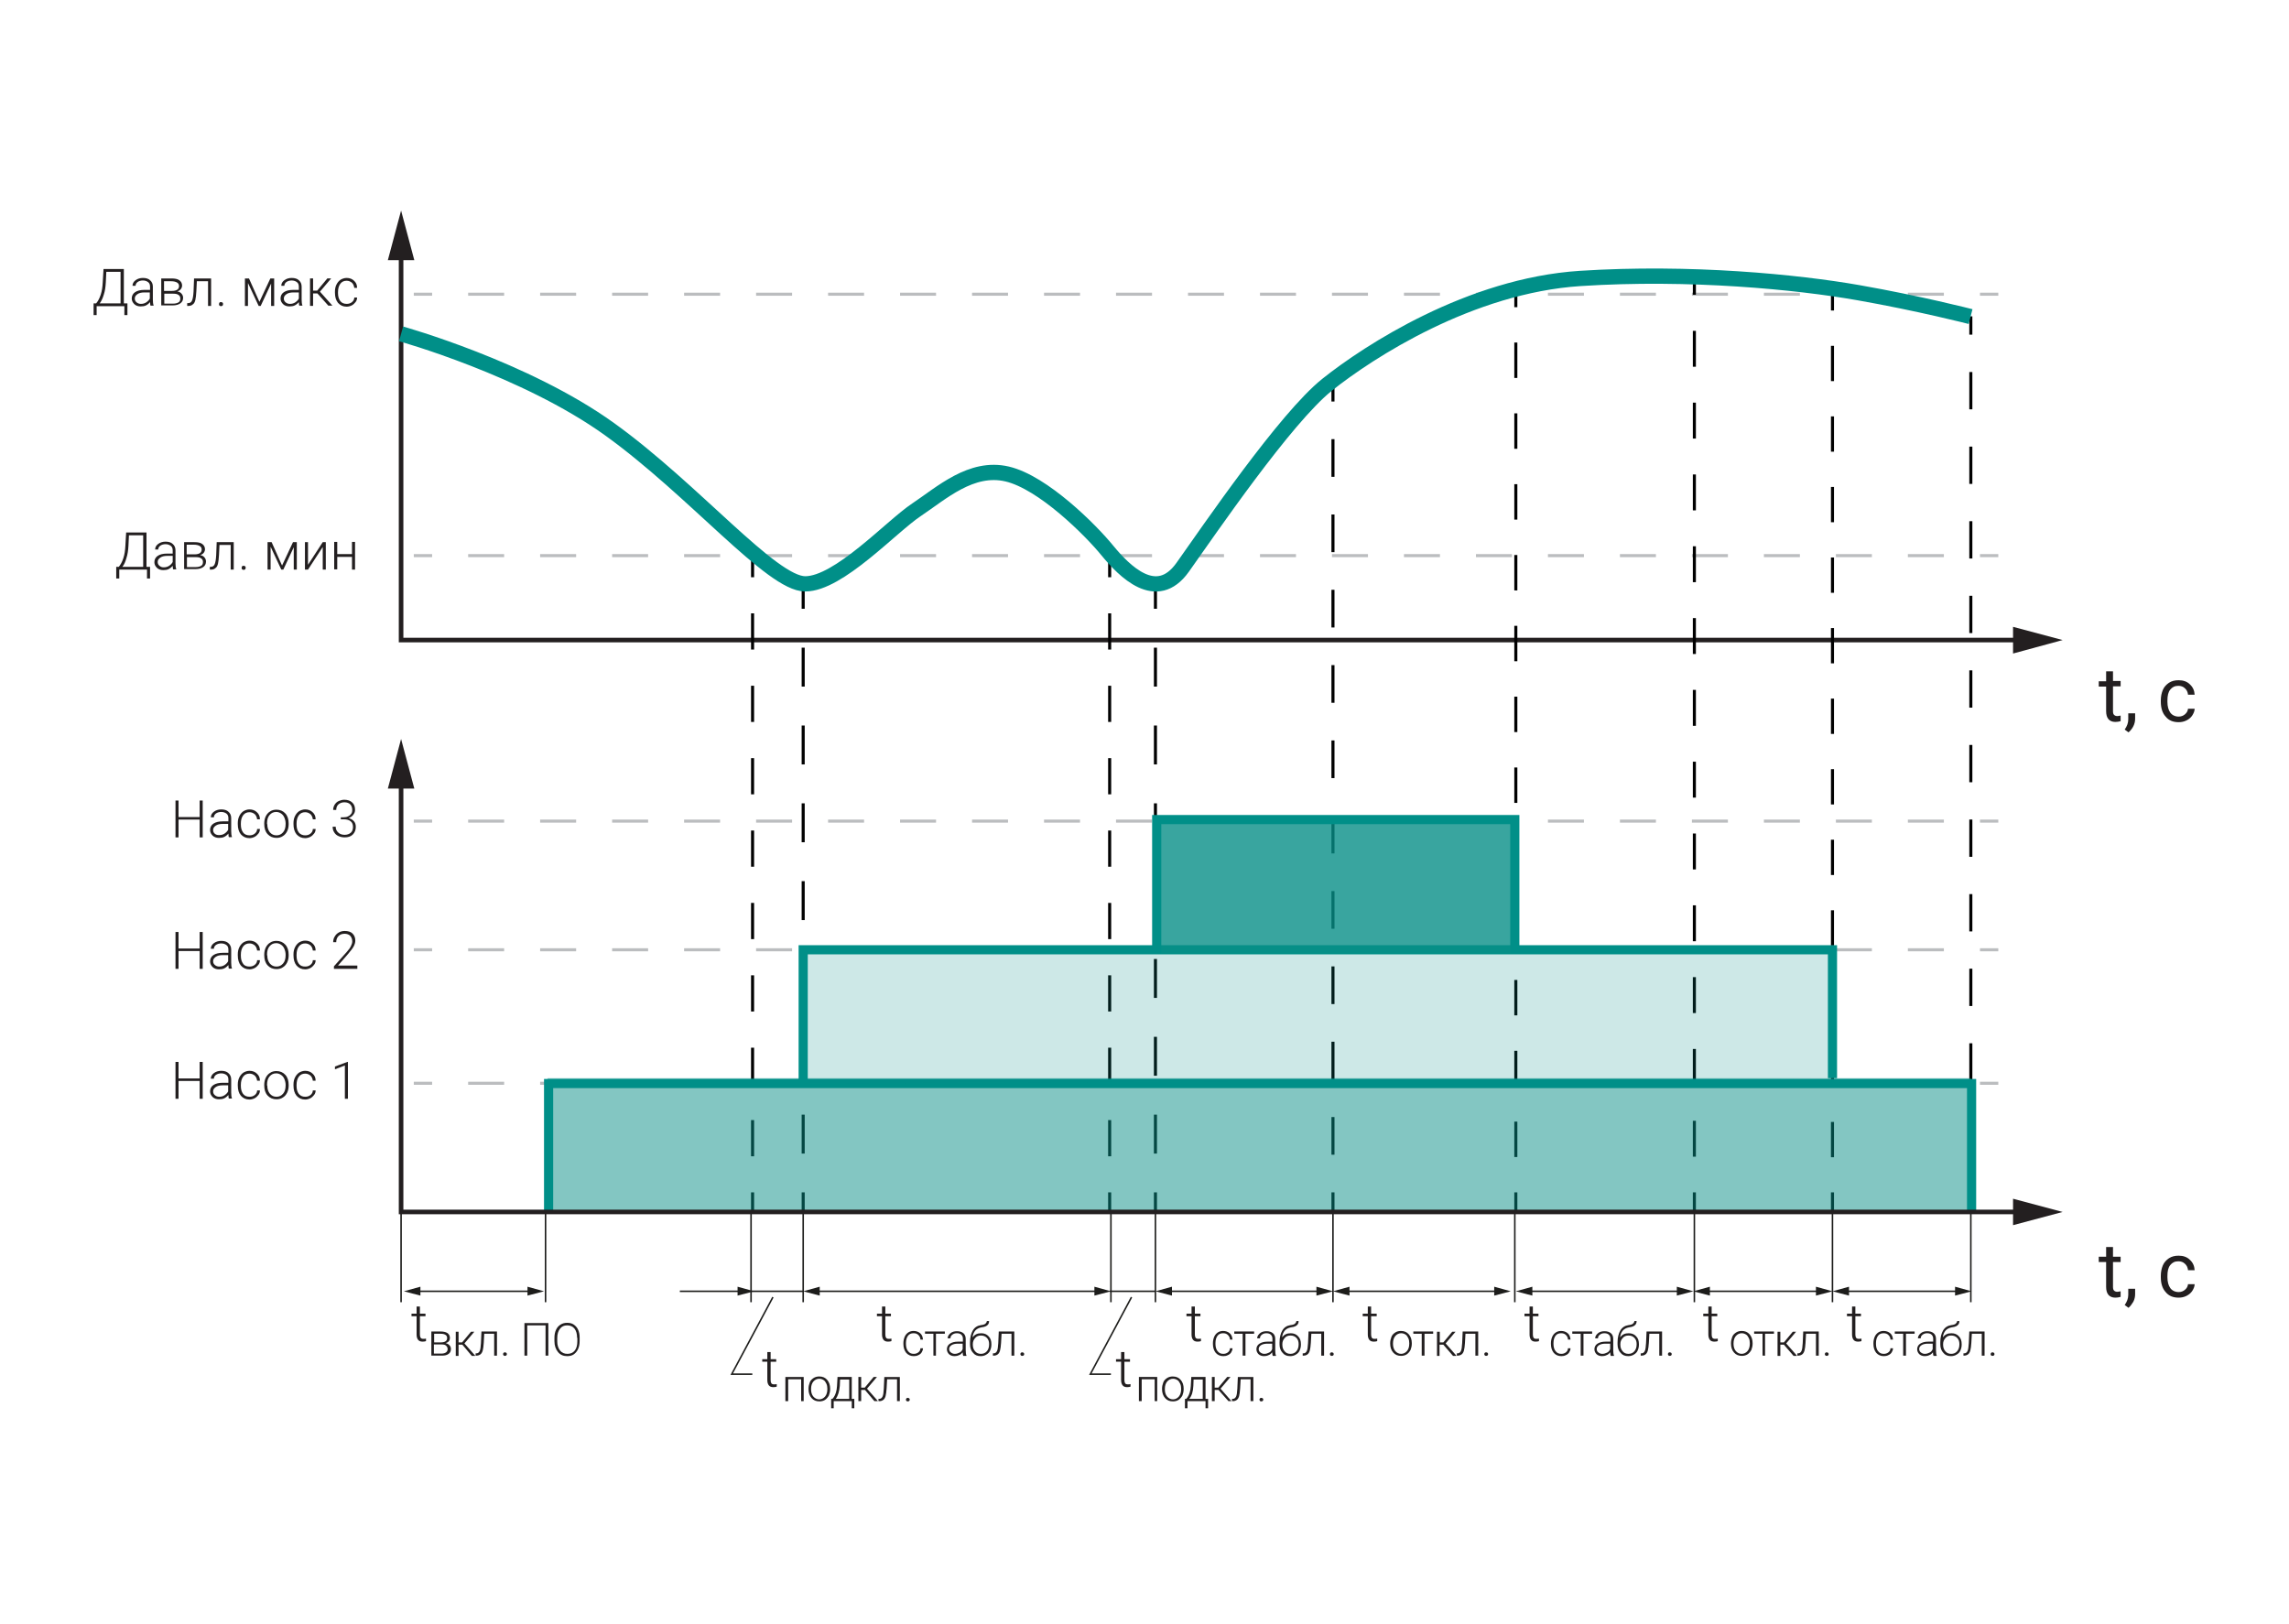 <?xml version="1.0" encoding="UTF-8"?> <svg xmlns="http://www.w3.org/2000/svg" xmlns:xlink="http://www.w3.org/1999/xlink" version="1.1" x="0px" y="0px" width="900px" height="638.7px" viewBox="0 0 900 638.7" xml:space="preserve"> <g id="Layer_2" display="none"> </g> <g id="Layer_1"> <g> <g> <g> <polyline fill="none" stroke="#231F20" stroke-width="1.8" stroke-miterlimit="10" points="157.7,98.7 157.7,251.7 795.1,251.7 "></polyline> <g> <polygon fill="#231F20" points="152.5,102.3 157.7,82.8 162.9,102.3 "></polygon> </g> <g> <polygon fill="#231F20" points="791.5,257 811,251.7 791.5,246.5 "></polygon> </g> </g> </g> <g> <g> <line fill="none" stroke="#BBBDBF" stroke-width="1.2" stroke-miterlimit="10" x1="785.7" y1="115.7" x2="778.5" y2="115.7"></line> <line fill="none" stroke="#BBBDBF" stroke-width="1.2" stroke-miterlimit="10" stroke-dasharray="14.152,14.152" x1="764.3" y1="115.7" x2="177" y2="115.7"></line> <line fill="none" stroke="#BBBDBF" stroke-width="1.2" stroke-miterlimit="10" x1="169.9" y1="115.7" x2="162.7" y2="115.7"></line> </g> </g> <g> <g> <line fill="none" stroke="#BBBDBF" stroke-width="1.2" stroke-miterlimit="10" x1="785.7" y1="218.5" x2="778.5" y2="218.5"></line> <line fill="none" stroke="#BBBDBF" stroke-width="1.2" stroke-miterlimit="10" stroke-dasharray="14.152,14.152" x1="764.3" y1="218.5" x2="177" y2="218.5"></line> <line fill="none" stroke="#BBBDBF" stroke-width="1.2" stroke-miterlimit="10" x1="169.9" y1="218.5" x2="162.7" y2="218.5"></line> </g> </g> <g> <g> <line fill="none" stroke="#BBBDBF" stroke-width="1.2" stroke-miterlimit="10" x1="785.7" y1="322.9" x2="778.5" y2="322.9"></line> <line fill="none" stroke="#BBBDBF" stroke-width="1.2" stroke-miterlimit="10" stroke-dasharray="14.152,14.152" x1="764.3" y1="322.9" x2="177" y2="322.9"></line> <line fill="none" stroke="#BBBDBF" stroke-width="1.2" stroke-miterlimit="10" x1="169.9" y1="322.9" x2="162.7" y2="322.9"></line> </g> </g> <g> <g> <line fill="none" stroke="#010101" stroke-width="1.2" stroke-miterlimit="10" x1="295.9" y1="219.8" x2="295.9" y2="227"></line> <line fill="none" stroke="#010101" stroke-width="1.2" stroke-miterlimit="10" stroke-dasharray="14.234,14.234" x1="295.9" y1="241.2" x2="295.9" y2="461.8"></line> <line fill="none" stroke="#010101" stroke-width="1.2" stroke-miterlimit="10" x1="295.9" y1="468.9" x2="295.9" y2="476.1"></line> </g> </g> <g> <g> <line fill="none" stroke="#010101" stroke-width="1.2" stroke-miterlimit="10" x1="315.8" y1="232.2" x2="315.8" y2="239.4"></line> <line fill="none" stroke="#010101" stroke-width="1.2" stroke-miterlimit="10" stroke-dasharray="15.303,15.303" x1="315.8" y1="254.7" x2="315.8" y2="461.3"></line> <line fill="none" stroke="#010101" stroke-width="1.2" stroke-miterlimit="10" x1="315.8" y1="468.9" x2="315.8" y2="476.1"></line> </g> </g> <g> <g> <line fill="none" stroke="#010101" stroke-width="1.2" stroke-miterlimit="10" x1="454.3" y1="232.2" x2="454.3" y2="239.4"></line> <line fill="none" stroke="#010101" stroke-width="1.2" stroke-miterlimit="10" stroke-dasharray="15.303,15.303" x1="454.3" y1="254.7" x2="454.3" y2="461.3"></line> <line fill="none" stroke="#010101" stroke-width="1.2" stroke-miterlimit="10" x1="454.3" y1="468.9" x2="454.3" y2="476.1"></line> </g> </g> <g> <g> <line fill="none" stroke="#010101" stroke-width="1.2" stroke-miterlimit="10" x1="524.1" y1="150.7" x2="524.1" y2="157.9"></line> <line fill="none" stroke="#010101" stroke-width="1.2" stroke-miterlimit="10" stroke-dasharray="14.81,14.81" x1="524.1" y1="172.7" x2="524.1" y2="461.5"></line> <line fill="none" stroke="#010101" stroke-width="1.2" stroke-miterlimit="10" x1="524.1" y1="468.9" x2="524.1" y2="476.1"></line> </g> </g> <g> <g> <line fill="none" stroke="#010101" stroke-width="1.2" stroke-miterlimit="10" x1="596" y1="113.6" x2="596" y2="120.8"></line> <line fill="none" stroke="#010101" stroke-width="1.2" stroke-miterlimit="10" stroke-dasharray="13.926,13.926" x1="596" y1="134.7" x2="596" y2="462"></line> <line fill="none" stroke="#010101" stroke-width="1.2" stroke-miterlimit="10" x1="596" y1="468.9" x2="596" y2="476.1"></line> </g> </g> <g> <g> <line fill="none" stroke="#010101" stroke-width="1.2" stroke-miterlimit="10" x1="666.2" y1="108.7" x2="666.2" y2="115.9"></line> <line fill="none" stroke="#010101" stroke-width="1.2" stroke-miterlimit="10" stroke-dasharray="14.12,14.12" x1="666.2" y1="130.1" x2="666.2" y2="461.9"></line> <line fill="none" stroke="#010101" stroke-width="1.2" stroke-miterlimit="10" x1="666.2" y1="468.9" x2="666.2" y2="476.1"></line> </g> </g> <g> <g> <line fill="none" stroke="#010101" stroke-width="1.2" stroke-miterlimit="10" x1="720.5" y1="114.9" x2="720.5" y2="122.1"></line> <line fill="none" stroke="#010101" stroke-width="1.2" stroke-miterlimit="10" stroke-dasharray="13.873,13.873" x1="720.5" y1="136" x2="720.5" y2="462"></line> <line fill="none" stroke="#010101" stroke-width="1.2" stroke-miterlimit="10" x1="720.5" y1="468.9" x2="720.5" y2="476.1"></line> </g> </g> <g> <g> <line fill="none" stroke="#010101" stroke-width="1.2" stroke-miterlimit="10" x1="774.9" y1="124.4" x2="774.9" y2="131.6"></line> <line fill="none" stroke="#010101" stroke-width="1.2" stroke-miterlimit="10" stroke-dasharray="14.665,14.665" x1="774.9" y1="146.3" x2="774.9" y2="461.6"></line> <line fill="none" stroke="#010101" stroke-width="1.2" stroke-miterlimit="10" x1="774.9" y1="468.9" x2="774.9" y2="476.1"></line> </g> </g> <g> <g> <line fill="none" stroke="#010101" stroke-width="1.2" stroke-miterlimit="10" x1="436.3" y1="219.8" x2="436.3" y2="227"></line> <line fill="none" stroke="#010101" stroke-width="1.2" stroke-miterlimit="10" stroke-dasharray="14.234,14.234" x1="436.3" y1="241.2" x2="436.3" y2="461.8"></line> <line fill="none" stroke="#010101" stroke-width="1.2" stroke-miterlimit="10" x1="436.3" y1="468.9" x2="436.3" y2="476.1"></line> </g> </g> <g> <g> <line fill="none" stroke="#BBBDBF" stroke-width="1.2" stroke-miterlimit="10" x1="785.7" y1="373.5" x2="778.5" y2="373.5"></line> <line fill="none" stroke="#BBBDBF" stroke-width="1.2" stroke-miterlimit="10" stroke-dasharray="14.152,14.152" x1="764.3" y1="373.5" x2="177" y2="373.5"></line> <line fill="none" stroke="#BBBDBF" stroke-width="1.2" stroke-miterlimit="10" x1="169.9" y1="373.5" x2="162.7" y2="373.5"></line> </g> </g> <g> <g> <line fill="none" stroke="#BBBDBF" stroke-width="1.2" stroke-miterlimit="10" x1="785.7" y1="426" x2="778.5" y2="426"></line> <line fill="none" stroke="#BBBDBF" stroke-width="1.2" stroke-miterlimit="10" stroke-dasharray="14.152,14.152" x1="764.3" y1="426" x2="177" y2="426"></line> <line fill="none" stroke="#BBBDBF" stroke-width="1.2" stroke-miterlimit="10" x1="169.9" y1="426" x2="162.7" y2="426"></line> </g> </g> <g> <path fill="#231F20" d="M48.6,119.3h1.5l0,4.6h-1.2v-3.5H38v3.5h-1.2v-4.6h1c0.7-0.8,1.3-1.9,1.8-3.4c0.5-1.5,0.7-3.1,0.8-4.9 l0.3-5.2h8V119.3z M39.2,119.3h8.2v-12.4h-5.6l-0.2,4.2c-0.1,1.7-0.3,3.3-0.8,4.8C40.4,117.2,39.9,118.4,39.2,119.3z"></path> <path fill="#231F20" d="M59.2,120.3c-0.1-0.3-0.2-0.8-0.2-1.5c-0.4,0.5-1,1-1.6,1.3c-0.6,0.3-1.3,0.4-2.1,0.4 c-1,0-1.9-0.3-2.5-0.9c-0.6-0.6-1-1.3-1-2.2c0-1,0.4-1.9,1.3-2.5c0.9-0.6,2.1-0.9,3.7-0.9h2.2v-1.2c0-0.8-0.2-1.4-0.7-1.8 c-0.5-0.4-1.2-0.7-2.1-0.7c-0.8,0-1.5,0.2-2.1,0.6c-0.5,0.4-0.8,0.9-0.8,1.5l-1.2,0c0-0.9,0.4-1.6,1.2-2.2 c0.8-0.6,1.8-0.9,2.9-0.9c1.2,0,2.2,0.3,2.8,0.9c0.7,0.6,1.1,1.4,1.1,2.5v5.1c0,1,0.1,1.8,0.3,2.3v0.1H59.2z M55.4,119.5 c0.8,0,1.5-0.2,2.1-0.6c0.6-0.4,1.1-0.9,1.4-1.5V115h-2.1c-1.2,0-2.1,0.2-2.8,0.7s-1,1-1,1.7c0,0.6,0.2,1.1,0.7,1.5 S54.7,119.5,55.4,119.5z"></path> <path fill="#231F20" d="M63.4,120.3v-10.8h4c1.4,0,2.4,0.2,3.1,0.7s1.1,1.2,1.1,2.1c0,0.5-0.2,1-0.5,1.4 c-0.3,0.4-0.8,0.7-1.4,0.9c0.7,0.1,1.3,0.4,1.7,0.9c0.4,0.5,0.6,1,0.6,1.6c0,1-0.4,1.7-1.1,2.2c-0.7,0.5-1.7,0.8-3,0.8H63.4z M64.6,114.4h3c1.9,0,2.8-0.7,2.8-1.9c0-0.7-0.3-1.1-0.8-1.4c-0.5-0.3-1.3-0.5-2.3-0.5h-2.8V114.4z M64.6,115.4v4h3.5 c0.9,0,1.6-0.2,2.1-0.5c0.5-0.3,0.7-0.8,0.7-1.5c0-0.6-0.2-1.1-0.7-1.4c-0.5-0.4-1.2-0.5-2.1-0.5H64.6z"></path> <path fill="#231F20" d="M83,109.5v10.8h-1.2v-9.7h-4.4l-0.2,4c-0.1,1.5-0.2,2.6-0.4,3.4c-0.2,0.8-0.5,1.4-1,1.7 c-0.4,0.4-1,0.6-1.7,0.6h-0.5v-1.1l0.4,0c0.7,0,1.2-0.3,1.5-1c0.3-0.7,0.5-1.8,0.6-3.5l0.2-5.2H83z"></path> <path fill="#231F20" d="M86.1,119.6c0-0.2,0.1-0.4,0.2-0.6c0.1-0.2,0.4-0.2,0.6-0.2s0.5,0.1,0.6,0.2c0.2,0.2,0.2,0.4,0.2,0.6 s-0.1,0.4-0.2,0.6c-0.2,0.1-0.4,0.2-0.6,0.2s-0.5-0.1-0.6-0.2S86.1,119.8,86.1,119.6z"></path> <path fill="#231F20" d="M102,118.7l4.3-9.2h1.5v10.8h-1.2v-8.8l-4.1,8.8h-0.8l-4.2-9v9h-1.2v-10.8h1.6L102,118.7z"></path> <path fill="#231F20" d="M117.7,120.3c-0.1-0.3-0.2-0.8-0.2-1.5c-0.4,0.5-1,1-1.6,1.3c-0.6,0.3-1.3,0.4-2.1,0.4 c-1,0-1.9-0.3-2.5-0.9c-0.6-0.6-1-1.3-1-2.2c0-1,0.4-1.9,1.3-2.5c0.9-0.6,2.1-0.9,3.7-0.9h2.2v-1.2c0-0.8-0.2-1.4-0.7-1.8 c-0.5-0.4-1.2-0.7-2.1-0.7c-0.8,0-1.5,0.2-2.1,0.6c-0.5,0.4-0.8,0.9-0.8,1.5l-1.2,0c0-0.9,0.4-1.6,1.2-2.2 c0.8-0.6,1.8-0.9,2.9-0.9c1.2,0,2.2,0.3,2.8,0.9c0.7,0.6,1.1,1.4,1.1,2.5v5.1c0,1,0.1,1.8,0.3,2.3v0.1H117.7z M114,119.5 c0.8,0,1.5-0.2,2.1-0.6c0.6-0.4,1.1-0.9,1.4-1.5V115h-2.1c-1.2,0-2.1,0.2-2.8,0.7s-1,1-1,1.7c0,0.6,0.2,1.1,0.7,1.5 S113.3,119.5,114,119.5z"></path> <path fill="#231F20" d="M124.8,115.4h-1.7v4.9h-1.2v-10.8h1.2v4.8h1.6l4-4.8h1.5l-4.4,5.2l4.9,5.5h-1.6L124.8,115.4z"></path> <path fill="#231F20" d="M136.3,119.5c0.8,0,1.5-0.2,2.1-0.7c0.6-0.5,0.9-1.1,0.9-1.8h1.1c0,0.7-0.2,1.3-0.6,1.8 c-0.4,0.5-0.9,1-1.5,1.3c-0.6,0.3-1.3,0.5-2,0.5c-1.4,0-2.5-0.5-3.4-1.5c-0.8-1-1.2-2.3-1.2-4v-0.4c0-1.1,0.2-2,0.6-2.8 s0.9-1.4,1.6-1.9c0.7-0.4,1.5-0.7,2.4-0.7c1.2,0,2.2,0.4,2.9,1.1c0.8,0.7,1.2,1.6,1.2,2.8h-1.1c-0.1-0.8-0.4-1.5-0.9-2 c-0.6-0.5-1.3-0.8-2.1-0.8c-1.1,0-1.9,0.4-2.5,1.2c-0.6,0.8-0.9,1.9-0.9,3.3v0.3c0,1.4,0.3,2.4,0.9,3.2 C134.3,119.1,135.2,119.5,136.3,119.5z"></path> </g> <g> <path fill="#231F20" d="M57.5,222.9h1.5l0,4.6h-1.2V224H46.9v3.5h-1.2v-4.6h1c0.7-0.8,1.3-1.9,1.8-3.4c0.5-1.5,0.7-3.1,0.8-4.9 l0.3-5.2h8V222.9z M48.1,222.9h8.2v-12.4h-5.6l-0.2,4.2c-0.1,1.7-0.3,3.3-0.8,4.8C49.3,220.9,48.8,222.1,48.1,222.9z"></path> <path fill="#231F20" d="M68.1,224c-0.1-0.3-0.2-0.8-0.2-1.5c-0.4,0.5-1,1-1.6,1.3c-0.6,0.3-1.3,0.4-2.1,0.4c-1,0-1.9-0.3-2.5-0.9 c-0.6-0.6-1-1.3-1-2.2c0-1,0.4-1.9,1.3-2.5c0.9-0.6,2.1-0.9,3.7-0.9h2.2v-1.2c0-0.8-0.2-1.4-0.7-1.8c-0.5-0.4-1.2-0.7-2.1-0.7 c-0.8,0-1.5,0.2-2.1,0.6c-0.5,0.4-0.8,0.9-0.8,1.5l-1.2,0c0-0.9,0.4-1.6,1.2-2.2c0.8-0.6,1.8-0.9,2.9-0.9c1.2,0,2.2,0.3,2.8,0.9 c0.7,0.6,1.1,1.4,1.1,2.5v5.1c0,1,0.1,1.8,0.3,2.3v0.1H68.1z M64.4,223.1c0.8,0,1.5-0.2,2.1-0.6c0.6-0.4,1.1-0.9,1.4-1.5v-2.4 h-2.1c-1.2,0-2.1,0.2-2.8,0.7s-1,1-1,1.7c0,0.6,0.2,1.1,0.7,1.5S63.6,223.1,64.4,223.1z"></path> <path fill="#231F20" d="M72.4,224v-10.8h4c1.4,0,2.4,0.2,3.1,0.7s1.1,1.2,1.1,2.1c0,0.5-0.2,1-0.5,1.4c-0.3,0.4-0.8,0.7-1.4,0.9 c0.7,0.1,1.3,0.4,1.7,0.9c0.4,0.5,0.6,1,0.6,1.6c0,1-0.4,1.7-1.1,2.2c-0.7,0.5-1.7,0.8-3,0.8H72.4z M73.5,218h3 c1.9,0,2.8-0.7,2.8-1.9c0-0.7-0.3-1.1-0.8-1.4c-0.5-0.3-1.3-0.5-2.3-0.5h-2.8V218z M73.5,219v4H77c0.9,0,1.6-0.2,2.1-0.5 c0.5-0.3,0.7-0.8,0.7-1.5c0-0.6-0.2-1.1-0.7-1.4c-0.5-0.4-1.2-0.5-2.1-0.5H73.5z"></path> <path fill="#231F20" d="M91.9,213.2V224h-1.2v-9.7h-4.4l-0.2,4c-0.1,1.5-0.2,2.6-0.4,3.4c-0.2,0.8-0.5,1.4-1,1.7 c-0.4,0.4-1,0.6-1.7,0.6h-0.5v-1.1l0.4,0c0.7,0,1.2-0.3,1.5-1c0.3-0.7,0.5-1.8,0.6-3.5l0.2-5.2H91.9z"></path> <path fill="#231F20" d="M95,223.3c0-0.2,0.1-0.4,0.2-0.6c0.1-0.2,0.4-0.2,0.6-0.2s0.5,0.1,0.6,0.2c0.2,0.2,0.2,0.4,0.2,0.6 s-0.1,0.4-0.2,0.6c-0.2,0.1-0.4,0.2-0.6,0.2s-0.5-0.1-0.6-0.2S95,223.5,95,223.3z"></path> <path fill="#231F20" d="M110.9,222.4l4.3-9.2h1.5V224h-1.2v-8.8l-4.1,8.8h-0.8l-4.2-9v9h-1.2v-10.8h1.6L110.9,222.4z"></path> <path fill="#231F20" d="M126.9,213.2h1.2V224h-1.2v-8.9l-5.8,8.9h-1.2v-10.8h1.2v8.9L126.9,213.2z"></path> <path fill="#231F20" d="M139.6,224h-1.2V219h-5.8v4.9h-1.2v-10.8h1.2v4.8h5.8v-4.8h1.2V224z"></path> </g> <g> <path fill="#231F20" d="M79.7,329.3h-1.2v-7h-8.3v7H69v-14.5h1.2v6.5h8.3v-6.5h1.2V329.3z"></path> <path fill="#231F20" d="M90,329.3c-0.1-0.3-0.2-0.8-0.2-1.5c-0.4,0.5-1,1-1.6,1.3c-0.6,0.3-1.3,0.4-2.1,0.4c-1,0-1.9-0.3-2.5-0.9 c-0.6-0.6-1-1.3-1-2.2c0-1,0.4-1.9,1.3-2.5c0.9-0.6,2.1-0.9,3.7-0.9h2.2v-1.2c0-0.8-0.2-1.4-0.7-1.8c-0.5-0.4-1.2-0.7-2.1-0.7 c-0.8,0-1.5,0.2-2.1,0.6c-0.5,0.4-0.8,0.9-0.8,1.5l-1.2,0c0-0.9,0.4-1.6,1.2-2.2c0.8-0.6,1.8-0.9,2.9-0.9c1.2,0,2.2,0.3,2.8,0.9 c0.7,0.6,1.1,1.4,1.1,2.5v5.1c0,1,0.1,1.8,0.3,2.3v0.1H90z M86.2,328.4c0.8,0,1.5-0.2,2.1-0.6c0.6-0.4,1.1-0.9,1.4-1.5V324h-2.1 c-1.2,0-2.1,0.2-2.8,0.7s-1,1-1,1.7c0,0.6,0.2,1.1,0.7,1.5S85.5,328.4,86.2,328.4z"></path> <path fill="#231F20" d="M98.1,328.5c0.8,0,1.5-0.2,2.1-0.7c0.6-0.5,0.9-1.1,0.9-1.8h1.1c0,0.7-0.2,1.3-0.6,1.8 c-0.4,0.5-0.9,1-1.5,1.3c-0.6,0.3-1.3,0.5-2,0.5c-1.4,0-2.5-0.5-3.4-1.5c-0.8-1-1.2-2.3-1.2-4v-0.4c0-1.1,0.2-2,0.6-2.8 s0.9-1.4,1.6-1.9c0.7-0.4,1.5-0.7,2.4-0.7c1.2,0,2.2,0.4,2.9,1.1c0.8,0.7,1.2,1.6,1.2,2.8h-1.1c-0.1-0.8-0.4-1.5-0.9-2 c-0.6-0.5-1.3-0.8-2.1-0.8c-1.1,0-1.9,0.4-2.5,1.2c-0.6,0.8-0.9,1.9-0.9,3.3v0.3c0,1.4,0.3,2.4,0.9,3.2 C96.1,328.1,97,328.5,98.1,328.5z"></path> <path fill="#231F20" d="M103.9,323.8c0-1,0.2-2,0.6-2.8c0.4-0.8,1-1.5,1.7-1.9c0.7-0.5,1.6-0.7,2.5-0.7c1.4,0,2.6,0.5,3.5,1.5 c0.9,1,1.3,2.3,1.3,4v0.2c0,1-0.2,2-0.6,2.8c-0.4,0.8-1,1.5-1.7,1.9c-0.7,0.5-1.6,0.7-2.5,0.7c-1.4,0-2.6-0.5-3.5-1.5 c-0.9-1-1.3-2.3-1.3-4V323.8z M105.1,324.1c0,1.3,0.3,2.3,1,3.2c0.7,0.8,1.5,1.2,2.6,1.2c1.1,0,1.9-0.4,2.6-1.2 c0.7-0.8,1-1.9,1-3.3v-0.2c0-0.8-0.2-1.6-0.5-2.3c-0.3-0.7-0.7-1.2-1.3-1.6c-0.6-0.4-1.2-0.6-1.9-0.6c-1.1,0-1.9,0.4-2.6,1.2 c-0.7,0.8-1,1.9-1,3.3V324.1z"></path> <path fill="#231F20" d="M120,328.5c0.8,0,1.5-0.2,2.1-0.7c0.6-0.5,0.9-1.1,0.9-1.8h1.1c0,0.7-0.2,1.3-0.6,1.8 c-0.4,0.5-0.9,1-1.5,1.3c-0.6,0.3-1.3,0.5-2,0.5c-1.4,0-2.5-0.5-3.4-1.5c-0.8-1-1.2-2.3-1.2-4v-0.4c0-1.1,0.2-2,0.6-2.8 s0.9-1.4,1.6-1.9c0.7-0.4,1.5-0.7,2.4-0.7c1.2,0,2.2,0.4,2.9,1.1c0.8,0.7,1.2,1.6,1.2,2.8H123c-0.1-0.8-0.4-1.5-0.9-2 c-0.6-0.5-1.3-0.8-2.1-0.8c-1.1,0-1.9,0.4-2.5,1.2c-0.6,0.8-0.9,1.9-0.9,3.3v0.3c0,1.4,0.3,2.4,0.9,3.2 C118.1,328.1,118.9,328.5,120,328.5z"></path> <path fill="#231F20" d="M133.9,321.4h1.2c0.7,0,1.3-0.1,1.8-0.4c0.5-0.2,0.9-0.6,1.2-1s0.4-0.9,0.4-1.5c0-0.9-0.3-1.7-0.8-2.2 s-1.3-0.8-2.3-0.8c-0.9,0-1.7,0.3-2.3,0.8c-0.6,0.5-0.9,1.3-0.9,2.2h-1.2c0-0.8,0.2-1.4,0.6-2.1c0.4-0.6,0.9-1.1,1.6-1.4 s1.4-0.5,2.2-0.5c1.3,0,2.4,0.4,3.1,1.1c0.8,0.7,1.1,1.7,1.1,2.9c0,0.7-0.2,1.3-0.7,1.9c-0.4,0.6-1,1-1.8,1.3 c0.9,0.3,1.6,0.7,2.1,1.3s0.7,1.3,0.7,2.2c0,1.2-0.4,2.2-1.2,3s-1.9,1.1-3.2,1.1c-0.9,0-1.7-0.2-2.4-0.5 c-0.7-0.3-1.3-0.8-1.7-1.5c-0.4-0.6-0.6-1.3-0.6-2.2h1.2c0,0.9,0.3,1.7,1,2.3c0.6,0.6,1.5,0.9,2.5,0.9c1,0,1.8-0.3,2.4-0.8 c0.6-0.5,0.9-1.3,0.9-2.3c0-1-0.3-1.7-0.9-2.2c-0.6-0.5-1.5-0.8-2.7-0.8h-1.2V321.4z"></path> </g> <g> <path fill="#231F20" d="M79.7,381h-1.2v-7h-8.3v7H69v-14.5h1.2v6.5h8.3v-6.5h1.2V381z"></path> <path fill="#231F20" d="M90,381c-0.1-0.3-0.2-0.8-0.2-1.5c-0.4,0.5-1,1-1.6,1.3c-0.6,0.3-1.3,0.4-2.1,0.4c-1,0-1.9-0.3-2.5-0.9 c-0.6-0.6-1-1.3-1-2.2c0-1,0.4-1.9,1.3-2.5c0.9-0.6,2.1-0.9,3.7-0.9h2.2v-1.2c0-0.8-0.2-1.4-0.7-1.8c-0.5-0.4-1.2-0.7-2.1-0.7 c-0.8,0-1.5,0.2-2.1,0.6c-0.5,0.4-0.8,0.9-0.8,1.5l-1.2,0c0-0.9,0.4-1.6,1.2-2.2c0.8-0.6,1.8-0.9,2.9-0.9c1.2,0,2.2,0.3,2.8,0.9 c0.7,0.6,1.1,1.4,1.1,2.5v5.1c0,1,0.1,1.8,0.3,2.3v0.1H90z M86.2,380.1c0.8,0,1.5-0.2,2.1-0.6c0.6-0.4,1.1-0.9,1.4-1.5v-2.4h-2.1 c-1.2,0-2.1,0.2-2.8,0.7s-1,1-1,1.7c0,0.6,0.2,1.1,0.7,1.5S85.5,380.1,86.2,380.1z"></path> <path fill="#231F20" d="M98.1,380.1c0.8,0,1.5-0.2,2.1-0.7c0.6-0.5,0.9-1.1,0.9-1.8h1.1c0,0.7-0.2,1.3-0.6,1.8 c-0.4,0.5-0.9,1-1.5,1.3c-0.6,0.3-1.3,0.5-2,0.5c-1.4,0-2.5-0.5-3.4-1.5c-0.8-1-1.2-2.3-1.2-4v-0.4c0-1.1,0.2-2,0.6-2.8 s0.9-1.4,1.6-1.9c0.7-0.4,1.5-0.7,2.4-0.7c1.2,0,2.2,0.4,2.9,1.1c0.8,0.7,1.2,1.6,1.2,2.8h-1.1c-0.1-0.8-0.4-1.5-0.9-2 c-0.6-0.5-1.3-0.8-2.1-0.8c-1.1,0-1.9,0.4-2.5,1.2c-0.6,0.8-0.9,1.9-0.9,3.3v0.3c0,1.4,0.3,2.4,0.9,3.2 C96.1,379.8,97,380.1,98.1,380.1z"></path> <path fill="#231F20" d="M103.9,375.4c0-1,0.2-2,0.6-2.8c0.4-0.8,1-1.5,1.7-1.9c0.7-0.5,1.6-0.7,2.5-0.7c1.4,0,2.6,0.5,3.5,1.5 c0.9,1,1.3,2.3,1.3,4v0.2c0,1-0.2,2-0.6,2.8c-0.4,0.8-1,1.5-1.7,1.9c-0.7,0.5-1.6,0.7-2.5,0.7c-1.4,0-2.6-0.5-3.5-1.5 c-0.9-1-1.3-2.3-1.3-4V375.4z M105.1,375.7c0,1.3,0.3,2.3,1,3.2c0.7,0.8,1.5,1.2,2.6,1.2c1.1,0,1.9-0.4,2.6-1.2 c0.7-0.8,1-1.9,1-3.3v-0.2c0-0.8-0.2-1.6-0.5-2.3c-0.3-0.7-0.7-1.2-1.3-1.6c-0.6-0.4-1.2-0.6-1.9-0.6c-1.1,0-1.9,0.4-2.6,1.2 c-0.7,0.8-1,1.9-1,3.3V375.7z"></path> <path fill="#231F20" d="M120,380.1c0.8,0,1.5-0.2,2.1-0.7c0.6-0.5,0.9-1.1,0.9-1.8h1.1c0,0.7-0.2,1.3-0.6,1.8 c-0.4,0.5-0.9,1-1.5,1.3c-0.6,0.3-1.3,0.5-2,0.5c-1.4,0-2.5-0.5-3.4-1.5c-0.8-1-1.2-2.3-1.2-4v-0.4c0-1.1,0.2-2,0.6-2.8 s0.9-1.4,1.6-1.9c0.7-0.4,1.5-0.7,2.4-0.7c1.2,0,2.2,0.4,2.9,1.1c0.8,0.7,1.2,1.6,1.2,2.8H123c-0.1-0.8-0.4-1.5-0.9-2 c-0.6-0.5-1.3-0.8-2.1-0.8c-1.1,0-1.9,0.4-2.5,1.2c-0.6,0.8-0.9,1.9-0.9,3.3v0.3c0,1.4,0.3,2.4,0.9,3.2 C118.1,379.8,118.9,380.1,120,380.1z"></path> <path fill="#231F20" d="M140.4,381h-9.1V380l5-5.6c0.8-0.9,1.4-1.7,1.7-2.4c0.3-0.6,0.5-1.2,0.5-1.8c0-0.9-0.3-1.6-0.8-2.2 c-0.5-0.5-1.3-0.8-2.2-0.8c-1,0-1.8,0.3-2.4,0.9c-0.6,0.6-0.9,1.4-0.9,2.4H131c0-0.8,0.2-1.6,0.6-2.2c0.4-0.7,0.9-1.2,1.6-1.6 s1.5-0.6,2.3-0.6c1.3,0,2.4,0.3,3.1,1s1.1,1.6,1.1,2.8c0,0.7-0.2,1.4-0.6,2.2c-0.4,0.8-1.2,1.8-2.2,3l-4,4.6h7.6V381z"></path> </g> <g> <path fill="#231F20" d="M79.7,432.1h-1.2v-7h-8.3v7H69v-14.5h1.2v6.5h8.3v-6.5h1.2V432.1z"></path> <path fill="#231F20" d="M90,432.1c-0.1-0.3-0.2-0.8-0.2-1.5c-0.4,0.5-1,1-1.6,1.3c-0.6,0.3-1.3,0.4-2.1,0.4c-1,0-1.9-0.3-2.5-0.9 c-0.6-0.6-1-1.3-1-2.2c0-1,0.4-1.9,1.3-2.5c0.9-0.6,2.1-0.9,3.7-0.9h2.2v-1.2c0-0.8-0.2-1.4-0.7-1.8c-0.5-0.4-1.2-0.7-2.1-0.7 c-0.8,0-1.5,0.2-2.1,0.6c-0.5,0.4-0.8,0.9-0.8,1.5l-1.2,0c0-0.9,0.4-1.6,1.2-2.2c0.8-0.6,1.8-0.9,2.9-0.9c1.2,0,2.2,0.3,2.8,0.9 c0.7,0.6,1.1,1.4,1.1,2.5v5.1c0,1,0.1,1.8,0.3,2.3v0.1H90z M86.2,431.3c0.8,0,1.5-0.2,2.1-0.6c0.6-0.4,1.1-0.9,1.4-1.5v-2.4h-2.1 c-1.2,0-2.1,0.2-2.8,0.7s-1,1-1,1.7c0,0.6,0.2,1.1,0.7,1.5S85.5,431.3,86.2,431.3z"></path> <path fill="#231F20" d="M98.1,431.3c0.8,0,1.5-0.2,2.1-0.7c0.6-0.5,0.9-1.1,0.9-1.8h1.1c0,0.7-0.2,1.3-0.6,1.8 c-0.4,0.5-0.9,1-1.5,1.3c-0.6,0.3-1.3,0.5-2,0.5c-1.4,0-2.5-0.5-3.4-1.5c-0.8-1-1.2-2.3-1.2-4v-0.4c0-1.1,0.2-2,0.6-2.8 s0.9-1.4,1.6-1.9c0.7-0.4,1.5-0.7,2.4-0.7c1.2,0,2.2,0.4,2.9,1.1c0.8,0.7,1.2,1.6,1.2,2.8h-1.1c-0.1-0.8-0.4-1.5-0.9-2 c-0.6-0.5-1.3-0.8-2.1-0.8c-1.1,0-1.9,0.4-2.5,1.2c-0.6,0.8-0.9,1.9-0.9,3.3v0.3c0,1.4,0.3,2.4,0.9,3.2 C96.1,430.9,97,431.3,98.1,431.3z"></path> <path fill="#231F20" d="M103.9,426.6c0-1,0.2-2,0.6-2.8c0.4-0.8,1-1.5,1.7-1.9c0.7-0.5,1.6-0.7,2.5-0.7c1.4,0,2.6,0.5,3.5,1.5 c0.9,1,1.3,2.3,1.3,4v0.2c0,1-0.2,2-0.6,2.8c-0.4,0.8-1,1.5-1.7,1.9c-0.7,0.5-1.6,0.7-2.5,0.7c-1.4,0-2.6-0.5-3.5-1.5 c-0.9-1-1.3-2.3-1.3-4V426.6z M105.1,426.9c0,1.3,0.3,2.3,1,3.2c0.7,0.8,1.5,1.2,2.6,1.2c1.1,0,1.9-0.4,2.6-1.2 c0.7-0.8,1-1.9,1-3.3v-0.2c0-0.8-0.2-1.6-0.5-2.3c-0.3-0.7-0.7-1.2-1.3-1.6c-0.6-0.4-1.2-0.6-1.9-0.6c-1.1,0-1.9,0.4-2.6,1.2 c-0.7,0.8-1,1.9-1,3.3V426.9z"></path> <path fill="#231F20" d="M120,431.3c0.8,0,1.5-0.2,2.1-0.7c0.6-0.5,0.9-1.1,0.9-1.8h1.1c0,0.7-0.2,1.3-0.6,1.8 c-0.4,0.5-0.9,1-1.5,1.3c-0.6,0.3-1.3,0.5-2,0.5c-1.4,0-2.5-0.5-3.4-1.5c-0.8-1-1.2-2.3-1.2-4v-0.4c0-1.1,0.2-2,0.6-2.8 s0.9-1.4,1.6-1.9c0.7-0.4,1.5-0.7,2.4-0.7c1.2,0,2.2,0.4,2.9,1.1c0.8,0.7,1.2,1.6,1.2,2.8H123c-0.1-0.8-0.4-1.5-0.9-2 c-0.6-0.5-1.3-0.8-2.1-0.8c-1.1,0-1.9,0.4-2.5,1.2c-0.6,0.8-0.9,1.9-0.9,3.3v0.3c0,1.4,0.3,2.4,0.9,3.2 C118.1,430.9,118.9,431.3,120,431.3z"></path> <path fill="#231F20" d="M136.8,432.1h-1.2v-13.1l-3.9,1.5v-1.1l4.9-1.8h0.2V432.1z"></path> </g> <g> <g> <path fill="#231F20" d="M169.6,533.1v-9.5h3.5c1.2,0,2.1,0.2,2.8,0.6c0.6,0.4,1,1.1,1,1.9c0,0.5-0.1,0.9-0.4,1.3 s-0.7,0.6-1.3,0.8c0.6,0.1,1.1,0.4,1.5,0.8c0.4,0.4,0.6,0.9,0.6,1.5c0,0.8-0.3,1.5-0.9,1.9c-0.6,0.5-1.5,0.7-2.6,0.7H169.6z M170.6,527.9h2.7c1.7,0,2.5-0.6,2.5-1.7c0-0.6-0.2-1-0.7-1.3c-0.5-0.3-1.1-0.4-2-0.4h-2.4V527.9z M170.6,528.8v3.5h3 c0.8,0,1.4-0.2,1.8-0.5s0.6-0.7,0.6-1.3c0-0.5-0.2-0.9-0.6-1.3s-1-0.5-1.8-0.5H170.6z"></path> <path fill="#231F20" d="M181.8,528.8h-1.5v4.4h-1.1v-9.5h1.1v4.2h1.4l3.5-4.2h1.3l-3.9,4.6l4.3,4.9h-1.4L181.8,528.8z"></path> <path fill="#231F20" d="M195.4,523.6v9.5h-1.1v-8.6h-3.9l-0.2,3.6c-0.1,1.3-0.2,2.3-0.4,3c-0.2,0.7-0.5,1.2-0.9,1.5 c-0.4,0.3-0.9,0.5-1.5,0.5h-0.4v-0.9l0.3,0c0.6,0,1-0.3,1.3-0.9s0.4-1.6,0.5-3.1l0.2-4.6H195.4z"></path> <path fill="#231F20" d="M197.8,532.5c0-0.2,0.1-0.4,0.2-0.5c0.1-0.1,0.3-0.2,0.5-0.2s0.4,0.1,0.6,0.2c0.1,0.1,0.2,0.3,0.2,0.5 s-0.1,0.4-0.2,0.5c-0.1,0.1-0.3,0.2-0.6,0.2s-0.4-0.1-0.5-0.2C197.9,532.9,197.8,532.7,197.8,532.5z"></path> <path fill="#231F20" d="M215.6,533.1h-1.1v-11.9h-7.2v11.9h-1.1v-12.8h9.4V533.1z"></path> <path fill="#231F20" d="M227.9,527.4c0,1.2-0.2,2.2-0.6,3.1s-1,1.6-1.7,2.1s-1.6,0.7-2.6,0.7c-1.5,0-2.7-0.5-3.6-1.6 s-1.4-2.5-1.4-4.3v-1.3c0-1.2,0.2-2.2,0.6-3.1c0.4-0.9,1-1.6,1.8-2.1c0.8-0.5,1.6-0.7,2.6-0.7s1.9,0.2,2.6,0.7s1.3,1.1,1.7,2 s0.6,1.9,0.6,3V527.4z M226.9,526.1c0-1.5-0.3-2.7-1-3.6s-1.7-1.3-2.9-1.3c-1.2,0-2.1,0.4-2.8,1.3s-1.1,2.1-1.1,3.7v1.3 c0,1.5,0.4,2.7,1.1,3.6c0.7,0.9,1.7,1.3,2.9,1.3c1.2,0,2.2-0.4,2.9-1.3s1-2.1,1-3.7V526.1z"></path> </g> <g> <path fill="#231F20" d="M165.1,513.8v2.8h2.2v1h-2.2v7.2c0,0.6,0.1,1,0.3,1.3s0.6,0.4,1.1,0.4c0.2,0,0.5,0,1-0.1l0,1 c-0.3,0.1-0.7,0.2-1.3,0.2c-0.8,0-1.4-0.2-1.8-0.7c-0.4-0.5-0.6-1.2-0.6-2.1v-7.2h-2v-1h2v-2.8H165.1z"></path> </g> </g> <g> <g> <path fill="#231F20" d="M316,551H315v-8.6h-5.1v8.6h-1.1v-9.5h7.2V551z"></path> <path fill="#231F20" d="M317.9,546.1c0-0.9,0.2-1.7,0.5-2.5s0.9-1.3,1.5-1.7c0.6-0.4,1.4-0.6,2.2-0.6c1.3,0,2.3,0.4,3.1,1.3 c0.8,0.9,1.2,2.1,1.2,3.5v0.2c0,0.9-0.2,1.7-0.5,2.5c-0.4,0.7-0.9,1.3-1.5,1.7s-1.4,0.6-2.2,0.6c-1.3,0-2.3-0.4-3.1-1.3 c-0.8-0.9-1.2-2.1-1.2-3.5V546.1z M318.9,546.4c0,1.1,0.3,2.1,0.9,2.8c0.6,0.7,1.4,1.1,2.3,1.1c0.9,0,1.7-0.4,2.3-1.1 c0.6-0.7,0.9-1.7,0.9-2.9v-0.2c0-0.7-0.1-1.4-0.4-2s-0.6-1.1-1.1-1.4c-0.5-0.3-1-0.5-1.7-0.5c-0.9,0-1.7,0.4-2.3,1.1 s-0.9,1.7-0.9,2.9V546.4z"></path> <path fill="#231F20" d="M327.3,550.1l0.5-0.6c0.7-1,1.2-2.5,1.3-4.4l0.2-3.6h5.6v8.6h1v3.7h-1V551h-7.1v2.8h-1l0-3.7H327.3z M328.6,550.1h5.3v-7.6h-3.6l-0.1,2.5C330,547.2,329.5,548.9,328.6,550.1z"></path> <path fill="#231F20" d="M340.1,546.6h-1.5v4.4h-1.1v-9.5h1.1v4.2h1.4l3.5-4.2h1.3l-3.9,4.6l4.3,4.9h-1.4L340.1,546.6z"></path> <path fill="#231F20" d="M353.8,541.5v9.5h-1.1v-8.6h-3.9l-0.2,3.6c-0.1,1.3-0.2,2.3-0.4,3c-0.2,0.7-0.5,1.2-0.9,1.5 c-0.4,0.3-0.9,0.5-1.5,0.5h-0.4v-0.9l0.3,0c0.6,0,1-0.3,1.3-0.9s0.4-1.6,0.5-3.1l0.2-4.6H353.8z"></path> <path fill="#231F20" d="M356.2,550.4c0-0.2,0.1-0.4,0.2-0.5c0.1-0.1,0.3-0.2,0.5-0.2s0.4,0.1,0.6,0.2c0.1,0.1,0.2,0.3,0.2,0.5 s-0.1,0.4-0.2,0.5c-0.1,0.1-0.3,0.2-0.6,0.2s-0.4-0.1-0.5-0.2C356.2,550.7,356.2,550.6,356.2,550.4z"></path> </g> <g> <path fill="#231F20" d="M303,531.7v2.8h2.2v1H303v7.2c0,0.6,0.1,1,0.3,1.3s0.6,0.4,1.1,0.4c0.2,0,0.5,0,1-0.1l0,1 c-0.3,0.1-0.7,0.2-1.3,0.2c-0.8,0-1.4-0.2-1.8-0.7c-0.4-0.5-0.6-1.2-0.6-2.1v-7.2h-2v-1h2v-2.8H303z"></path> </g> </g> <g> <g> <path fill="#231F20" d="M359.3,532.4c0.7,0,1.3-0.2,1.8-0.6c0.5-0.4,0.8-0.9,0.8-1.6h1c0,0.6-0.2,1.1-0.5,1.6 c-0.3,0.5-0.8,0.9-1.3,1.1c-0.6,0.3-1.1,0.4-1.8,0.4c-1.2,0-2.2-0.4-3-1.3c-0.7-0.9-1.1-2-1.1-3.5v-0.3c0-0.9,0.2-1.8,0.5-2.5 s0.8-1.3,1.4-1.7s1.3-0.6,2.1-0.6c1,0,1.9,0.3,2.6,0.9c0.7,0.6,1,1.4,1.1,2.5h-1c0-0.7-0.3-1.3-0.8-1.8 c-0.5-0.5-1.1-0.7-1.9-0.7c-0.9,0-1.7,0.3-2.2,1c-0.5,0.7-0.8,1.6-0.8,2.9v0.3c0,1.2,0.3,2.2,0.8,2.8 C357.6,532.1,358.3,532.4,359.3,532.4z"></path> <path fill="#231F20" d="M371.5,524.5H368v8.6H367v-8.6h-3.3v-0.9h7.8V524.5z"></path> <path fill="#231F20" d="M378.7,533.1c-0.1-0.3-0.2-0.7-0.2-1.3c-0.4,0.5-0.8,0.9-1.4,1.1c-0.6,0.3-1.2,0.4-1.8,0.4 c-0.9,0-1.7-0.3-2.2-0.8s-0.8-1.2-0.8-1.9c0-0.9,0.4-1.7,1.2-2.2c0.8-0.5,1.8-0.8,3.2-0.8h1.9v-1.1c0-0.7-0.2-1.2-0.6-1.6 c-0.4-0.4-1-0.6-1.8-0.6c-0.7,0-1.3,0.2-1.8,0.6s-0.7,0.8-0.7,1.4l-1.1,0c0-0.8,0.4-1.4,1.1-2c0.7-0.6,1.6-0.8,2.6-0.8 c1.1,0,1.9,0.3,2.5,0.8c0.6,0.5,0.9,1.3,0.9,2.2v4.5c0,0.9,0.1,1.6,0.3,2.1v0.1H378.7z M375.4,532.4c0.7,0,1.3-0.2,1.9-0.5 c0.6-0.3,1-0.8,1.2-1.4v-2.1h-1.9c-1,0-1.9,0.2-2.5,0.6c-0.6,0.4-0.9,0.9-0.9,1.5c0,0.5,0.2,1,0.6,1.3 C374.3,532.2,374.8,532.4,375.4,532.4z"></path> <path fill="#231F20" d="M385.8,524.3c1.2,0,2.2,0.4,2.9,1.2c0.8,0.8,1.1,1.8,1.1,3.1v0.2c0,0.9-0.2,1.6-0.5,2.3 c-0.3,0.7-0.8,1.2-1.5,1.6c-0.6,0.4-1.4,0.6-2.2,0.6c-1.3,0-2.3-0.4-3-1.3c-0.8-0.8-1.2-2-1.2-3.3v-0.8c0-2,0.4-3.5,1.1-4.7 s1.8-1.9,3.2-2.1c0.9-0.1,1.5-0.3,1.8-0.6s0.5-0.6,0.5-1h0.9c0,0.5-0.1,0.9-0.3,1.2s-0.5,0.6-0.9,0.8c-0.4,0.2-1,0.4-1.9,0.5 c-1,0.2-1.7,0.6-2.3,1.2c-0.6,0.7-1,1.6-1.1,2.7c0.4-0.5,0.8-0.9,1.4-1.2S385.1,524.3,385.8,524.3z M382.5,528.6v0.2 c0,1.1,0.3,1.9,0.9,2.6c0.6,0.7,1.3,1,2.3,1c0.9,0,1.7-0.3,2.3-1c0.6-0.7,0.9-1.6,0.9-2.7v-0.2c0-1-0.3-1.8-0.9-2.4 s-1.3-0.9-2.3-0.9s-1.7,0.3-2.3,1S382.5,527.6,382.5,528.6z"></path> <path fill="#231F20" d="M398.8,523.6v9.5h-1.1v-8.6h-3.9l-0.2,3.6c-0.1,1.3-0.2,2.3-0.4,3c-0.2,0.7-0.5,1.2-0.9,1.5 c-0.4,0.3-0.9,0.5-1.5,0.5h-0.4v-0.9l0.3,0c0.6,0,1-0.3,1.3-0.9s0.4-1.6,0.5-3.1l0.2-4.6H398.8z"></path> <path fill="#231F20" d="M401.2,532.5c0-0.2,0.1-0.4,0.2-0.5c0.1-0.1,0.3-0.2,0.5-0.2s0.4,0.1,0.6,0.2c0.1,0.1,0.2,0.3,0.2,0.5 s-0.1,0.4-0.2,0.5c-0.1,0.1-0.3,0.2-0.6,0.2s-0.4-0.1-0.5-0.2C401.3,532.9,401.2,532.7,401.2,532.5z"></path> </g> <g> <path fill="#231F20" d="M348.1,513.8v2.8h2.2v1h-2.2v7.2c0,0.6,0.1,1,0.3,1.3s0.6,0.4,1.1,0.4c0.2,0,0.5,0,1-0.1l0,1 c-0.3,0.1-0.7,0.2-1.3,0.2c-0.8,0-1.4-0.2-1.8-0.7c-0.4-0.5-0.6-1.2-0.6-2.1v-7.2h-2v-1h2v-2.8H348.1z"></path> </g> </g> <g> <g> <path fill="#231F20" d="M481,532.4c0.7,0,1.3-0.2,1.8-0.6c0.5-0.4,0.8-0.9,0.8-1.6h1c0,0.6-0.2,1.1-0.5,1.6 c-0.3,0.5-0.8,0.9-1.3,1.1c-0.6,0.3-1.1,0.4-1.8,0.4c-1.2,0-2.2-0.4-3-1.3c-0.7-0.9-1.1-2-1.1-3.5v-0.3c0-0.9,0.2-1.8,0.5-2.5 s0.8-1.3,1.4-1.7s1.3-0.6,2.1-0.6c1,0,1.9,0.3,2.6,0.9c0.7,0.6,1,1.4,1.1,2.5h-1c0-0.7-0.3-1.3-0.8-1.8 c-0.5-0.5-1.1-0.7-1.9-0.7c-0.9,0-1.7,0.3-2.2,1c-0.5,0.7-0.8,1.6-0.8,2.9v0.3c0,1.2,0.3,2.2,0.8,2.8 C479.3,532.1,480,532.4,481,532.4z"></path> <path fill="#231F20" d="M493.2,524.5h-3.5v8.6h-1.1v-8.6h-3.3v-0.9h7.8V524.5z"></path> <path fill="#231F20" d="M500.4,533.1c-0.1-0.3-0.2-0.7-0.2-1.3c-0.4,0.5-0.8,0.9-1.4,1.1c-0.6,0.3-1.2,0.4-1.8,0.4 c-0.9,0-1.7-0.3-2.2-0.8s-0.8-1.2-0.8-1.9c0-0.9,0.4-1.7,1.2-2.2c0.8-0.5,1.8-0.8,3.2-0.8h1.9v-1.1c0-0.7-0.2-1.2-0.6-1.6 c-0.4-0.4-1-0.6-1.8-0.6c-0.7,0-1.3,0.2-1.8,0.6s-0.7,0.8-0.7,1.4l-1.1,0c0-0.8,0.4-1.4,1.1-2c0.7-0.6,1.6-0.8,2.6-0.8 c1.1,0,1.9,0.3,2.5,0.8c0.6,0.5,0.9,1.3,0.9,2.2v4.5c0,0.9,0.1,1.6,0.3,2.1v0.1H500.4z M497.1,532.4c0.7,0,1.3-0.2,1.9-0.5 c0.6-0.3,1-0.8,1.2-1.4v-2.1h-1.9c-1,0-1.9,0.2-2.5,0.6c-0.6,0.4-0.9,0.9-0.9,1.5c0,0.5,0.2,1,0.6,1.3 C496,532.2,496.5,532.4,497.1,532.4z"></path> <path fill="#231F20" d="M507.5,524.3c1.2,0,2.2,0.4,2.9,1.2c0.8,0.8,1.1,1.8,1.1,3.1v0.2c0,0.9-0.2,1.6-0.5,2.3 c-0.3,0.7-0.8,1.2-1.5,1.6c-0.6,0.4-1.4,0.6-2.2,0.6c-1.3,0-2.3-0.4-3-1.3c-0.8-0.8-1.2-2-1.2-3.3v-0.8c0-2,0.4-3.5,1.1-4.7 s1.8-1.9,3.2-2.1c0.9-0.1,1.5-0.3,1.8-0.6s0.5-0.6,0.5-1h0.9c0,0.5-0.1,0.9-0.3,1.2s-0.5,0.6-0.9,0.8c-0.4,0.2-1,0.4-1.9,0.5 c-1,0.2-1.7,0.6-2.3,1.2c-0.6,0.7-1,1.6-1.1,2.7c0.4-0.5,0.8-0.9,1.4-1.2S506.8,524.3,507.5,524.3z M504.2,528.6v0.2 c0,1.1,0.3,1.9,0.9,2.6c0.6,0.7,1.3,1,2.3,1c0.9,0,1.7-0.3,2.3-1c0.6-0.7,0.9-1.6,0.9-2.7v-0.2c0-1-0.3-1.8-0.9-2.4 s-1.3-0.9-2.3-0.9s-1.7,0.3-2.3,1S504.2,527.6,504.2,528.6z"></path> <path fill="#231F20" d="M520.6,523.6v9.5h-1.1v-8.6h-3.9l-0.2,3.6c-0.1,1.3-0.2,2.3-0.4,3c-0.2,0.7-0.5,1.2-0.9,1.5 c-0.4,0.3-0.9,0.5-1.5,0.5h-0.4v-0.9l0.3,0c0.6,0,1-0.3,1.3-0.9s0.4-1.6,0.5-3.1l0.2-4.6H520.6z"></path> <path fill="#231F20" d="M522.9,532.5c0-0.2,0.1-0.4,0.2-0.5c0.1-0.1,0.3-0.2,0.5-0.2s0.4,0.1,0.6,0.2c0.1,0.1,0.2,0.3,0.2,0.5 s-0.1,0.4-0.2,0.5c-0.1,0.1-0.3,0.2-0.6,0.2s-0.4-0.1-0.5-0.2C523,532.9,522.9,532.7,522.9,532.5z"></path> </g> <g> <path fill="#231F20" d="M469.8,513.8v2.8h2.2v1h-2.2v7.2c0,0.6,0.1,1,0.3,1.3s0.6,0.4,1.1,0.4c0.2,0,0.5,0,1-0.1l0,1 c-0.3,0.1-0.7,0.2-1.3,0.2c-0.8,0-1.4-0.2-1.8-0.7c-0.4-0.5-0.6-1.2-0.6-2.1v-7.2h-2v-1h2v-2.8H469.8z"></path> </g> </g> <g> <g> <path fill="#231F20" d="M546.6,528.2c0-0.9,0.2-1.7,0.5-2.5s0.9-1.3,1.5-1.7c0.6-0.4,1.4-0.6,2.2-0.6c1.3,0,2.3,0.4,3.1,1.3 c0.8,0.9,1.2,2.1,1.2,3.5v0.2c0,0.9-0.2,1.7-0.5,2.5c-0.4,0.7-0.9,1.3-1.5,1.7s-1.4,0.6-2.2,0.6c-1.3,0-2.3-0.4-3.1-1.3 c-0.8-0.9-1.2-2.1-1.2-3.5V528.2z M547.7,528.5c0,1.1,0.3,2.1,0.9,2.8c0.6,0.7,1.4,1.1,2.3,1.1c0.9,0,1.7-0.4,2.3-1.1 c0.6-0.7,0.9-1.7,0.9-2.9v-0.2c0-0.7-0.1-1.4-0.4-2s-0.6-1.1-1.1-1.4c-0.5-0.3-1-0.5-1.7-0.5c-0.9,0-1.7,0.4-2.3,1.1 s-0.9,1.7-0.9,2.9V528.5z"></path> <path fill="#231F20" d="M563.6,524.5h-3.5v8.6h-1.1v-8.6h-3.3v-0.9h7.8V524.5z"></path> <path fill="#231F20" d="M567.5,528.8h-1.5v4.4H565v-9.5h1.1v4.2h1.4l3.5-4.2h1.3l-3.9,4.6l4.3,4.9h-1.4L567.5,528.8z"></path> <path fill="#231F20" d="M581.2,523.6v9.5h-1.1v-8.6h-3.9l-0.2,3.6c-0.1,1.3-0.2,2.3-0.4,3c-0.2,0.7-0.5,1.2-0.9,1.5 c-0.4,0.3-0.9,0.5-1.5,0.5h-0.4v-0.9l0.3,0c0.6,0,1-0.3,1.3-0.9s0.4-1.6,0.5-3.1l0.2-4.6H581.2z"></path> <path fill="#231F20" d="M583.6,532.5c0-0.2,0.1-0.4,0.2-0.5c0.1-0.1,0.3-0.2,0.5-0.2s0.4,0.1,0.6,0.2c0.1,0.1,0.2,0.3,0.2,0.5 s-0.1,0.4-0.2,0.5c-0.1,0.1-0.3,0.2-0.6,0.2s-0.4-0.1-0.5-0.2C583.7,532.9,583.6,532.7,583.6,532.5z"></path> </g> <g> <path fill="#231F20" d="M539.1,513.8v2.8h2.2v1h-2.2v7.2c0,0.6,0.1,1,0.3,1.3s0.6,0.4,1.1,0.4c0.2,0,0.5,0,1-0.1l0,1 c-0.3,0.1-0.7,0.2-1.3,0.2c-0.8,0-1.4-0.2-1.8-0.7c-0.4-0.5-0.6-1.2-0.6-2.1v-7.2h-2v-1h2v-2.8H539.1z"></path> </g> </g> <g> <g> <path fill="#231F20" d="M680.6,528.2c0-0.9,0.2-1.7,0.5-2.5s0.9-1.3,1.5-1.7c0.6-0.4,1.4-0.6,2.2-0.6c1.3,0,2.3,0.4,3.1,1.3 c0.8,0.9,1.2,2.1,1.2,3.5v0.2c0,0.9-0.2,1.7-0.5,2.5c-0.4,0.7-0.9,1.3-1.5,1.7s-1.4,0.6-2.2,0.6c-1.3,0-2.3-0.4-3.1-1.3 c-0.8-0.9-1.2-2.1-1.2-3.5V528.2z M681.6,528.5c0,1.1,0.3,2.1,0.9,2.8c0.6,0.7,1.4,1.1,2.3,1.1c0.9,0,1.7-0.4,2.3-1.1 c0.6-0.7,0.9-1.7,0.9-2.9v-0.2c0-0.7-0.1-1.4-0.4-2s-0.6-1.1-1.1-1.4c-0.5-0.3-1-0.5-1.7-0.5c-0.9,0-1.7,0.4-2.3,1.1 s-0.9,1.7-0.9,2.9V528.5z"></path> <path fill="#231F20" d="M697.5,524.5H694v8.6H693v-8.6h-3.3v-0.9h7.8V524.5z"></path> <path fill="#231F20" d="M701.4,528.8H700v4.4h-1.1v-9.5h1.1v4.2h1.4l3.5-4.2h1.3l-3.9,4.6l4.3,4.9h-1.4L701.4,528.8z"></path> <path fill="#231F20" d="M715.1,523.6v9.5h-1.1v-8.6h-3.9l-0.2,3.6c-0.1,1.3-0.2,2.3-0.4,3c-0.2,0.7-0.5,1.2-0.9,1.5 c-0.4,0.3-0.9,0.5-1.5,0.5h-0.4v-0.9l0.3,0c0.6,0,1-0.3,1.3-0.9s0.4-1.6,0.5-3.1l0.2-4.6H715.1z"></path> <path fill="#231F20" d="M717.5,532.5c0-0.2,0.1-0.4,0.2-0.5c0.1-0.1,0.3-0.2,0.5-0.2s0.4,0.1,0.6,0.2c0.1,0.1,0.2,0.3,0.2,0.5 s-0.1,0.4-0.2,0.5c-0.1,0.1-0.3,0.2-0.6,0.2s-0.4-0.1-0.5-0.2C717.6,532.9,717.5,532.7,717.5,532.5z"></path> </g> <g> <path fill="#231F20" d="M673,513.8v2.8h2.2v1H673v7.2c0,0.6,0.1,1,0.3,1.3s0.6,0.4,1.1,0.4c0.2,0,0.5,0,1-0.1l0,1 c-0.3,0.1-0.7,0.2-1.3,0.2c-0.8,0-1.4-0.2-1.8-0.7c-0.4-0.5-0.6-1.2-0.6-2.1v-7.2h-2v-1h2v-2.8H673z"></path> </g> </g> <g> <g> <path fill="#231F20" d="M613.9,532.4c0.7,0,1.3-0.2,1.8-0.6c0.5-0.4,0.8-0.9,0.8-1.6h1c0,0.6-0.2,1.1-0.5,1.6 c-0.3,0.5-0.8,0.9-1.3,1.1c-0.6,0.3-1.1,0.4-1.8,0.4c-1.2,0-2.2-0.4-3-1.3c-0.7-0.9-1.1-2-1.1-3.5v-0.3c0-0.9,0.2-1.8,0.5-2.5 s0.8-1.3,1.4-1.7s1.3-0.6,2.1-0.6c1,0,1.9,0.3,2.6,0.9c0.7,0.6,1,1.4,1.1,2.5h-1c0-0.7-0.3-1.3-0.8-1.8 c-0.5-0.5-1.1-0.7-1.9-0.7c-0.9,0-1.7,0.3-2.2,1c-0.5,0.7-0.8,1.6-0.8,2.9v0.3c0,1.2,0.3,2.2,0.8,2.8 C612.2,532.1,612.9,532.4,613.9,532.4z"></path> <path fill="#231F20" d="M626.1,524.5h-3.5v8.6h-1.1v-8.6h-3.3v-0.9h7.8V524.5z"></path> <path fill="#231F20" d="M633.3,533.1c-0.1-0.3-0.2-0.7-0.2-1.3c-0.4,0.5-0.8,0.9-1.4,1.1c-0.6,0.3-1.2,0.4-1.8,0.4 c-0.9,0-1.7-0.3-2.2-0.8s-0.8-1.2-0.8-1.9c0-0.9,0.4-1.7,1.2-2.2c0.8-0.5,1.8-0.8,3.2-0.8h1.9v-1.1c0-0.7-0.2-1.2-0.6-1.6 c-0.4-0.4-1-0.6-1.8-0.6c-0.7,0-1.3,0.2-1.8,0.6s-0.7,0.8-0.7,1.4l-1.1,0c0-0.8,0.4-1.4,1.1-2c0.7-0.6,1.6-0.8,2.6-0.8 c1.1,0,1.9,0.3,2.5,0.8c0.6,0.5,0.9,1.3,0.9,2.2v4.5c0,0.9,0.1,1.6,0.3,2.1v0.1H633.3z M630,532.4c0.7,0,1.3-0.2,1.9-0.5 c0.6-0.3,1-0.8,1.2-1.4v-2.1h-1.9c-1,0-1.9,0.2-2.5,0.6c-0.6,0.4-0.9,0.9-0.9,1.5c0,0.5,0.2,1,0.6,1.3 C628.9,532.2,629.4,532.4,630,532.4z"></path> <path fill="#231F20" d="M640.4,524.3c1.2,0,2.2,0.4,2.9,1.2c0.8,0.8,1.1,1.8,1.1,3.1v0.2c0,0.9-0.2,1.6-0.5,2.3 c-0.3,0.7-0.8,1.2-1.5,1.6c-0.6,0.4-1.4,0.6-2.2,0.6c-1.3,0-2.3-0.4-3-1.3c-0.8-0.8-1.2-2-1.2-3.3v-0.8c0-2,0.4-3.5,1.1-4.7 s1.8-1.9,3.2-2.1c0.9-0.1,1.5-0.3,1.8-0.6s0.5-0.6,0.5-1h0.9c0,0.5-0.1,0.9-0.3,1.2s-0.5,0.6-0.9,0.8c-0.4,0.2-1,0.4-1.9,0.5 c-1,0.2-1.7,0.6-2.3,1.2c-0.6,0.7-1,1.6-1.1,2.7c0.4-0.5,0.8-0.9,1.4-1.2S639.7,524.3,640.4,524.3z M637.1,528.6v0.2 c0,1.1,0.3,1.9,0.9,2.6c0.6,0.7,1.3,1,2.3,1c0.9,0,1.7-0.3,2.3-1c0.6-0.7,0.9-1.6,0.9-2.7v-0.2c0-1-0.3-1.8-0.9-2.4 s-1.3-0.9-2.3-0.9s-1.7,0.3-2.3,1S637.1,527.6,637.1,528.6z"></path> <path fill="#231F20" d="M653.5,523.6v9.5h-1.1v-8.6h-3.9l-0.2,3.6c-0.1,1.3-0.2,2.3-0.4,3c-0.2,0.7-0.5,1.2-0.9,1.5 c-0.4,0.3-0.9,0.5-1.5,0.5h-0.4v-0.9l0.3,0c0.6,0,1-0.3,1.3-0.9s0.4-1.6,0.5-3.1l0.2-4.6H653.5z"></path> <path fill="#231F20" d="M655.8,532.5c0-0.2,0.1-0.4,0.2-0.5c0.1-0.1,0.3-0.2,0.5-0.2s0.4,0.1,0.6,0.2c0.1,0.1,0.2,0.3,0.2,0.5 s-0.1,0.4-0.2,0.5c-0.1,0.1-0.3,0.2-0.6,0.2s-0.4-0.1-0.5-0.2C655.9,532.9,655.8,532.7,655.8,532.5z"></path> </g> <g> <path fill="#231F20" d="M602.7,513.8v2.8h2.2v1h-2.2v7.2c0,0.6,0.1,1,0.3,1.3s0.6,0.4,1.1,0.4c0.2,0,0.5,0,1-0.1l0,1 c-0.3,0.1-0.7,0.2-1.3,0.2c-0.8,0-1.4-0.2-1.8-0.7c-0.4-0.5-0.6-1.2-0.6-2.1v-7.2h-2v-1h2v-2.8H602.7z"></path> </g> </g> <g> <g> <path fill="#231F20" d="M740.7,532.4c0.7,0,1.3-0.2,1.8-0.6c0.5-0.4,0.8-0.9,0.8-1.6h1c0,0.6-0.2,1.1-0.5,1.6 c-0.3,0.5-0.8,0.9-1.3,1.1c-0.6,0.3-1.1,0.4-1.8,0.4c-1.2,0-2.2-0.4-3-1.3c-0.7-0.9-1.1-2-1.1-3.5v-0.3c0-0.9,0.2-1.8,0.5-2.5 s0.8-1.3,1.4-1.7s1.3-0.6,2.1-0.6c1,0,1.9,0.3,2.6,0.9c0.7,0.6,1,1.4,1.1,2.5h-1c0-0.7-0.3-1.3-0.8-1.8 c-0.5-0.5-1.1-0.7-1.9-0.7c-0.9,0-1.7,0.3-2.2,1c-0.5,0.7-0.8,1.6-0.8,2.9v0.3c0,1.2,0.3,2.2,0.8,2.8 C739,532.1,739.7,532.4,740.7,532.4z"></path> <path fill="#231F20" d="M752.9,524.5h-3.5v8.6h-1.1v-8.6h-3.3v-0.9h7.8V524.5z"></path> <path fill="#231F20" d="M760.2,533.1c-0.1-0.3-0.2-0.7-0.2-1.3c-0.4,0.5-0.8,0.9-1.4,1.1c-0.6,0.3-1.2,0.4-1.8,0.4 c-0.9,0-1.7-0.3-2.2-0.8s-0.8-1.2-0.8-1.9c0-0.9,0.4-1.7,1.2-2.2c0.8-0.5,1.8-0.8,3.2-0.8h1.9v-1.1c0-0.7-0.2-1.2-0.6-1.6 c-0.4-0.4-1-0.6-1.8-0.6c-0.7,0-1.3,0.2-1.8,0.6s-0.7,0.8-0.7,1.4l-1.1,0c0-0.8,0.4-1.4,1.1-2c0.7-0.6,1.6-0.8,2.6-0.8 c1.1,0,1.9,0.3,2.5,0.8c0.6,0.5,0.9,1.3,0.9,2.2v4.5c0,0.9,0.1,1.6,0.3,2.1v0.1H760.2z M756.8,532.4c0.7,0,1.3-0.2,1.9-0.5 c0.6-0.3,1-0.8,1.2-1.4v-2.1h-1.9c-1,0-1.9,0.2-2.5,0.6c-0.6,0.4-0.9,0.9-0.9,1.5c0,0.5,0.2,1,0.6,1.3 C755.7,532.2,756.2,532.4,756.8,532.4z"></path> <path fill="#231F20" d="M767.3,524.3c1.2,0,2.2,0.4,2.9,1.2c0.8,0.8,1.1,1.8,1.1,3.1v0.2c0,0.9-0.2,1.6-0.5,2.3 c-0.3,0.7-0.8,1.2-1.5,1.6c-0.6,0.4-1.4,0.6-2.2,0.6c-1.3,0-2.3-0.4-3-1.3c-0.8-0.8-1.2-2-1.2-3.3v-0.8c0-2,0.4-3.5,1.1-4.7 s1.8-1.9,3.2-2.1c0.9-0.1,1.5-0.3,1.8-0.6s0.5-0.6,0.5-1h0.9c0,0.5-0.1,0.9-0.3,1.2s-0.5,0.6-0.9,0.8c-0.4,0.2-1,0.4-1.9,0.5 c-1,0.2-1.7,0.6-2.3,1.2c-0.6,0.7-1,1.6-1.1,2.7c0.4-0.5,0.8-0.9,1.4-1.2S766.5,524.3,767.3,524.3z M764,528.6v0.2 c0,1.1,0.3,1.9,0.9,2.6c0.6,0.7,1.3,1,2.3,1c0.9,0,1.7-0.3,2.3-1c0.6-0.7,0.9-1.6,0.9-2.7v-0.2c0-1-0.3-1.8-0.9-2.4 s-1.3-0.9-2.3-0.9s-1.7,0.3-2.3,1S764,527.6,764,528.6z"></path> <path fill="#231F20" d="M780.3,523.6v9.5h-1.1v-8.6h-3.9l-0.2,3.6c-0.1,1.3-0.2,2.3-0.4,3c-0.2,0.7-0.5,1.2-0.9,1.5 c-0.4,0.3-0.9,0.5-1.5,0.5H772v-0.9l0.3,0c0.6,0,1-0.3,1.3-0.9s0.4-1.6,0.5-3.1l0.2-4.6H780.3z"></path> <path fill="#231F20" d="M782.7,532.5c0-0.2,0.1-0.4,0.2-0.5c0.1-0.1,0.3-0.2,0.5-0.2s0.4,0.1,0.6,0.2c0.1,0.1,0.2,0.3,0.2,0.5 s-0.1,0.4-0.2,0.5c-0.1,0.1-0.3,0.2-0.6,0.2s-0.4-0.1-0.5-0.2C782.7,532.9,782.7,532.7,782.7,532.5z"></path> </g> <g> <path fill="#231F20" d="M729.5,513.8v2.8h2.2v1h-2.2v7.2c0,0.6,0.1,1,0.3,1.3s0.6,0.4,1.1,0.4c0.2,0,0.5,0,1-0.1l0,1 c-0.3,0.1-0.7,0.2-1.3,0.2c-0.8,0-1.4-0.2-1.8-0.7c-0.4-0.5-0.6-1.2-0.6-2.1v-7.2h-2v-1h2v-2.8H729.5z"></path> </g> </g> <g> <g> <path fill="#231F20" d="M455.1,551H454v-8.6h-5.1v8.6h-1.1v-9.5h7.2V551z"></path> <path fill="#231F20" d="M456.9,546.1c0-0.9,0.2-1.7,0.5-2.5s0.9-1.3,1.5-1.7c0.6-0.4,1.4-0.6,2.2-0.6c1.3,0,2.3,0.4,3.1,1.3 c0.8,0.9,1.2,2.1,1.2,3.5v0.2c0,0.9-0.2,1.7-0.5,2.5c-0.4,0.7-0.9,1.3-1.5,1.7s-1.4,0.6-2.2,0.6c-1.3,0-2.3-0.4-3.1-1.3 c-0.8-0.9-1.2-2.1-1.2-3.5V546.1z M458,546.4c0,1.1,0.3,2.1,0.9,2.8c0.6,0.7,1.4,1.1,2.3,1.1c0.9,0,1.7-0.4,2.3-1.1 c0.6-0.7,0.9-1.7,0.9-2.9v-0.2c0-0.7-0.1-1.4-0.4-2s-0.6-1.1-1.1-1.4c-0.5-0.3-1-0.5-1.7-0.5c-0.9,0-1.7,0.4-2.3,1.1 s-0.9,1.7-0.9,2.9V546.4z"></path> <path fill="#231F20" d="M466.4,550.1l0.5-0.6c0.7-1,1.2-2.5,1.3-4.4l0.2-3.6h5.6v8.6h1v3.7h-1V551h-7.1v2.8h-1l0-3.7H466.4z M467.6,550.1h5.3v-7.6h-3.6l-0.1,2.5C469.1,547.2,468.6,548.9,467.6,550.1z"></path> <path fill="#231F20" d="M479.1,546.6h-1.5v4.4h-1.1v-9.5h1.1v4.2h1.4l3.5-4.2h1.3l-3.9,4.6l4.3,4.9H483L479.1,546.6z"></path> <path fill="#231F20" d="M492.8,541.5v9.5h-1.1v-8.6h-3.9l-0.2,3.6c-0.1,1.3-0.2,2.3-0.4,3c-0.2,0.7-0.5,1.2-0.9,1.5 c-0.4,0.3-0.9,0.5-1.5,0.5h-0.4v-0.9l0.3,0c0.6,0,1-0.3,1.3-0.9s0.4-1.6,0.5-3.1l0.2-4.6H492.8z"></path> <path fill="#231F20" d="M495.2,550.4c0-0.2,0.1-0.4,0.2-0.5c0.1-0.1,0.3-0.2,0.5-0.2s0.4,0.1,0.6,0.2c0.1,0.1,0.2,0.3,0.2,0.5 s-0.1,0.4-0.2,0.5c-0.1,0.1-0.3,0.2-0.6,0.2s-0.4-0.1-0.5-0.2C495.3,550.7,495.2,550.6,495.2,550.4z"></path> </g> <g> <path fill="#231F20" d="M442.1,531.7v2.8h2.2v1h-2.2v7.2c0,0.6,0.1,1,0.3,1.3s0.6,0.4,1.1,0.4c0.2,0,0.5,0,1-0.1l0,1 c-0.3,0.1-0.7,0.2-1.3,0.2c-0.8,0-1.4-0.2-1.8-0.7c-0.4-0.5-0.6-1.2-0.6-2.1v-7.2h-2v-1h2v-2.8H442.1z"></path> </g> </g> <g> <g> <path fill="#231F20" d="M830.8,490.4v3.8h3v2.1h-3v9.8c0,0.6,0.1,1.1,0.4,1.4s0.7,0.5,1.3,0.5c0.3,0,0.7-0.1,1.3-0.2v2.2 c-0.7,0.2-1.4,0.3-2.1,0.3c-1.2,0-2.1-0.4-2.7-1.1s-0.9-1.8-0.9-3.1v-9.8h-2.9v-2.1h2.9v-3.8H830.8z"></path> <path fill="#231F20" d="M836.9,514.3l-1.5-1.1c0.9-1.3,1.4-2.6,1.4-4v-2.4h2.7v2.1c0,1-0.2,2-0.7,3 C838.2,512.9,837.6,513.7,836.9,514.3z"></path> <path fill="#231F20" d="M856.6,508.1c1,0,1.8-0.3,2.5-0.9s1.1-1.3,1.2-2.2h2.6c0,0.9-0.4,1.8-0.9,2.6s-1.3,1.5-2.3,2 c-1,0.5-2,0.7-3.1,0.7c-2.2,0-3.9-0.7-5.1-2.2c-1.3-1.4-1.9-3.4-1.9-5.9v-0.5c0-1.5,0.3-2.9,0.8-4.1s1.4-2.1,2.4-2.8 c1.1-0.7,2.3-1,3.8-1c1.8,0,3.3,0.5,4.4,1.6c1.2,1.1,1.8,2.4,1.9,4.1h-2.6c-0.1-1-0.5-1.9-1.2-2.5c-0.7-0.7-1.6-1-2.6-1 c-1.4,0-2.4,0.5-3.2,1.5c-0.8,1-1.1,2.4-1.1,4.3v0.5c0,1.8,0.4,3.2,1.1,4.2S855.2,508.1,856.6,508.1z"></path> </g> </g> <g> <g> <path fill="#231F20" d="M830.8,264v3.8h3v2.1h-3v9.8c0,0.6,0.1,1.1,0.4,1.4s0.7,0.5,1.3,0.5c0.3,0,0.7-0.1,1.3-0.2v2.2 c-0.7,0.2-1.4,0.3-2.1,0.3c-1.2,0-2.1-0.4-2.7-1.1s-0.9-1.8-0.9-3.1V270h-2.9v-2.1h2.9V264H830.8z"></path> <path fill="#231F20" d="M836.9,288l-1.5-1.1c0.9-1.3,1.4-2.6,1.4-4v-2.4h2.7v2.1c0,1-0.2,2-0.7,3S837.6,287.4,836.9,288z"></path> <path fill="#231F20" d="M856.6,281.8c1,0,1.8-0.3,2.5-0.9s1.1-1.3,1.2-2.2h2.6c0,0.9-0.4,1.8-0.9,2.6s-1.3,1.5-2.3,2 c-1,0.5-2,0.7-3.1,0.7c-2.2,0-3.9-0.7-5.1-2.2c-1.3-1.4-1.9-3.4-1.9-5.9v-0.5c0-1.5,0.3-2.9,0.8-4.1s1.4-2.1,2.4-2.8 c1.1-0.7,2.3-1,3.8-1c1.8,0,3.3,0.5,4.4,1.6c1.2,1.1,1.8,2.4,1.9,4.1h-2.6c-0.1-1-0.5-1.9-1.2-2.5c-0.7-0.7-1.6-1-2.6-1 c-1.4,0-2.4,0.5-3.2,1.5c-0.8,1-1.1,2.4-1.1,4.3v0.5c0,1.8,0.4,3.2,1.1,4.2S855.2,281.8,856.6,281.8z"></path> </g> </g> <path fill="none" stroke="#008F88" stroke-width="6" stroke-miterlimit="10" d="M157.7,131.3c0,0,48.8,13.6,82,37.5 s63.7,60.8,76.9,60.8s33.8-22.5,43.7-29.1s21.6-17.4,35.7-14.1s32.9,22.1,39.4,30.1c6.6,8,19.3,21.1,29.6,6.6s40.4-58.7,56.8-71.8 c16.4-13.1,56.3-39,99.5-41.8c43.2-2.8,85.5,1.4,109.4,5.6c23.9,4.2,44.1,9.4,44.1,9.4"></path> <polyline opacity="0.5" fill="#088F87" points="215.3,476.6 215.3,424 774.9,424 774.9,476.6 "></polyline> <polyline fill="none" stroke="#008F88" stroke-width="3.6" stroke-miterlimit="10" points="215.7,476.6 215.7,426.1 775.2,426.1 775.2,476.6 "></polyline> <polyline opacity="0.2" fill="#088F87" points="315.8,426.1 315.8,373.5 720.5,373.5 720.5,424 "></polyline> <polyline fill="none" stroke="#008F88" stroke-width="3.6" stroke-miterlimit="10" points="315.8,426.1 315.8,373.5 720.5,373.5 720.5,424 "></polyline> <polyline opacity="0.8" fill="#088F87" points="454.8,374.9 454.8,322.3 595.6,322.3 595.6,374.9 "></polyline> <polyline fill="none" stroke="#008F88" stroke-width="3.6" stroke-miterlimit="10" points="454.8,374.9 454.8,322.3 595.6,322.3 595.6,374.9 "></polyline> <g> <g> <line fill="none" stroke="#1D1D1B" stroke-width="0.6" stroke-miterlimit="10" x1="164.1" y1="507.8" x2="208.6" y2="507.8"></line> <g> <polygon fill="#1D1D1B" points="165.3,509.5 158.8,507.8 165.3,506 "></polygon> </g> <g> <polygon fill="#1D1D1B" points="207.4,509.5 213.9,507.8 207.4,506 "></polygon> </g> </g> </g> <g> <g> <line fill="none" stroke="#1D1D1B" stroke-width="0.6" stroke-miterlimit="10" x1="267.3" y1="507.8" x2="291.2" y2="507.8"></line> <g> <polygon fill="#1D1D1B" points="290,509.5 296.5,507.8 290,506 "></polygon> </g> </g> </g> <line fill="none" stroke="#1D1D1B" stroke-width="0.6" stroke-miterlimit="10" x1="295.3" y1="507.8" x2="315.8" y2="507.8"></line> <line fill="none" stroke="#1D1D1B" stroke-width="0.6" stroke-miterlimit="10" x1="157.7" y1="477.1" x2="157.7" y2="512.1"></line> <line fill="none" stroke="#1D1D1B" stroke-width="0.6" stroke-miterlimit="10" x1="214.5" y1="477.1" x2="214.5" y2="512.1"></line> <g> <g> <line fill="none" stroke="#1D1D1B" stroke-width="0.6" stroke-miterlimit="10" x1="321.1" y1="507.8" x2="431.5" y2="507.8"></line> <g> <polygon fill="#1D1D1B" points="322.3,509.5 315.8,507.8 322.3,506 "></polygon> </g> <g> <polygon fill="#1D1D1B" points="430.3,509.5 436.8,507.8 430.3,506 "></polygon> </g> </g> </g> <g> <g> <line fill="none" stroke="#1D1D1B" stroke-width="0.6" stroke-miterlimit="10" x1="459.6" y1="507.8" x2="518.8" y2="507.8"></line> <g> <polygon fill="#1D1D1B" points="460.8,509.5 454.3,507.8 460.8,506 "></polygon> </g> <g> <polygon fill="#1D1D1B" points="517.6,509.5 524.1,507.8 517.6,506 "></polygon> </g> </g> </g> <g> <g> <line fill="none" stroke="#1D1D1B" stroke-width="0.6" stroke-miterlimit="10" x1="529.4" y1="507.8" x2="588.7" y2="507.8"></line> <g> <polygon fill="#1D1D1B" points="530.6,509.5 524.1,507.8 530.6,506 "></polygon> </g> <g> <polygon fill="#1D1D1B" points="587.5,509.5 594,507.8 587.5,506 "></polygon> </g> </g> </g> <g> <g> <line fill="none" stroke="#1D1D1B" stroke-width="0.6" stroke-miterlimit="10" x1="601.3" y1="507.8" x2="660.5" y2="507.8"></line> <g> <polygon fill="#1D1D1B" points="602.5,509.5 596,507.8 602.5,506 "></polygon> </g> <g> <polygon fill="#1D1D1B" points="659.3,509.5 665.8,507.8 659.3,506 "></polygon> </g> </g> </g> <g> <g> <line fill="none" stroke="#1D1D1B" stroke-width="0.6" stroke-miterlimit="10" x1="671.1" y1="507.8" x2="715.2" y2="507.8"></line> <g> <polygon fill="#1D1D1B" points="672.3,509.5 665.8,507.8 672.3,506 "></polygon> </g> <g> <polygon fill="#1D1D1B" points="714,509.5 720.5,507.8 714,506 "></polygon> </g> </g> </g> <g> <g> <line fill="none" stroke="#1D1D1B" stroke-width="0.6" stroke-miterlimit="10" x1="725.8" y1="507.8" x2="769.9" y2="507.8"></line> <g> <polygon fill="#1D1D1B" points="727,509.5 720.5,507.8 727,506 "></polygon> </g> <g> <polygon fill="#1D1D1B" points="768.7,509.5 775.2,507.8 768.7,506 "></polygon> </g> </g> </g> <line fill="none" stroke="#1D1D1B" stroke-width="0.6" stroke-miterlimit="10" x1="315.8" y1="477.1" x2="315.8" y2="512.1"></line> <line fill="none" stroke="#1D1D1B" stroke-width="0.6" stroke-miterlimit="10" x1="295.3" y1="477.1" x2="295.3" y2="512.1"></line> <line fill="none" stroke="#1D1D1B" stroke-width="0.6" stroke-miterlimit="10" x1="436.8" y1="477.1" x2="436.8" y2="512.1"></line> <line fill="none" stroke="#1D1D1B" stroke-width="0.6" stroke-miterlimit="10" x1="454.3" y1="477.1" x2="454.3" y2="512.1"></line> <line fill="none" stroke="#1D1D1B" stroke-width="0.6" stroke-miterlimit="10" x1="524.1" y1="477.1" x2="524.1" y2="512.1"></line> <line fill="none" stroke="#1D1D1B" stroke-width="0.6" stroke-miterlimit="10" x1="595.6" y1="477.1" x2="595.6" y2="512.1"></line> <line fill="none" stroke="#1D1D1B" stroke-width="0.6" stroke-miterlimit="10" x1="666.2" y1="477.1" x2="666.2" y2="512.1"></line> <line fill="none" stroke="#1D1D1B" stroke-width="0.6" stroke-miterlimit="10" x1="720.5" y1="477.1" x2="720.5" y2="512.1"></line> <line fill="none" stroke="#1D1D1B" stroke-width="0.6" stroke-miterlimit="10" x1="774.9" y1="477.1" x2="774.9" y2="512.1"></line> <line fill="none" stroke="#1D1D1B" stroke-width="0.6" stroke-miterlimit="10" x1="436.3" y1="507.8" x2="454.3" y2="507.8"></line> <g> <g> <polyline fill="none" stroke="#231F20" stroke-width="1.8" stroke-miterlimit="10" points="157.7,306.5 157.7,476.6 795.1,476.6 "></polyline> <g> <polygon fill="#231F20" points="152.5,310.1 157.7,290.6 162.9,310.1 "></polygon> </g> <g> <polygon fill="#231F20" points="791.5,481.8 811,476.6 791.5,471.4 "></polygon> </g> </g> </g> <polyline fill="none" stroke="#1D1D1B" stroke-width="0.6" stroke-miterlimit="10" points="303.9,510.1 287.7,540.4 295.8,540.4 "></polyline> <polyline fill="none" stroke="#1D1D1B" stroke-width="0.6" stroke-miterlimit="10" points="444.9,510.1 428.7,540.4 436.8,540.4 "></polyline> </g> </g> </svg> 